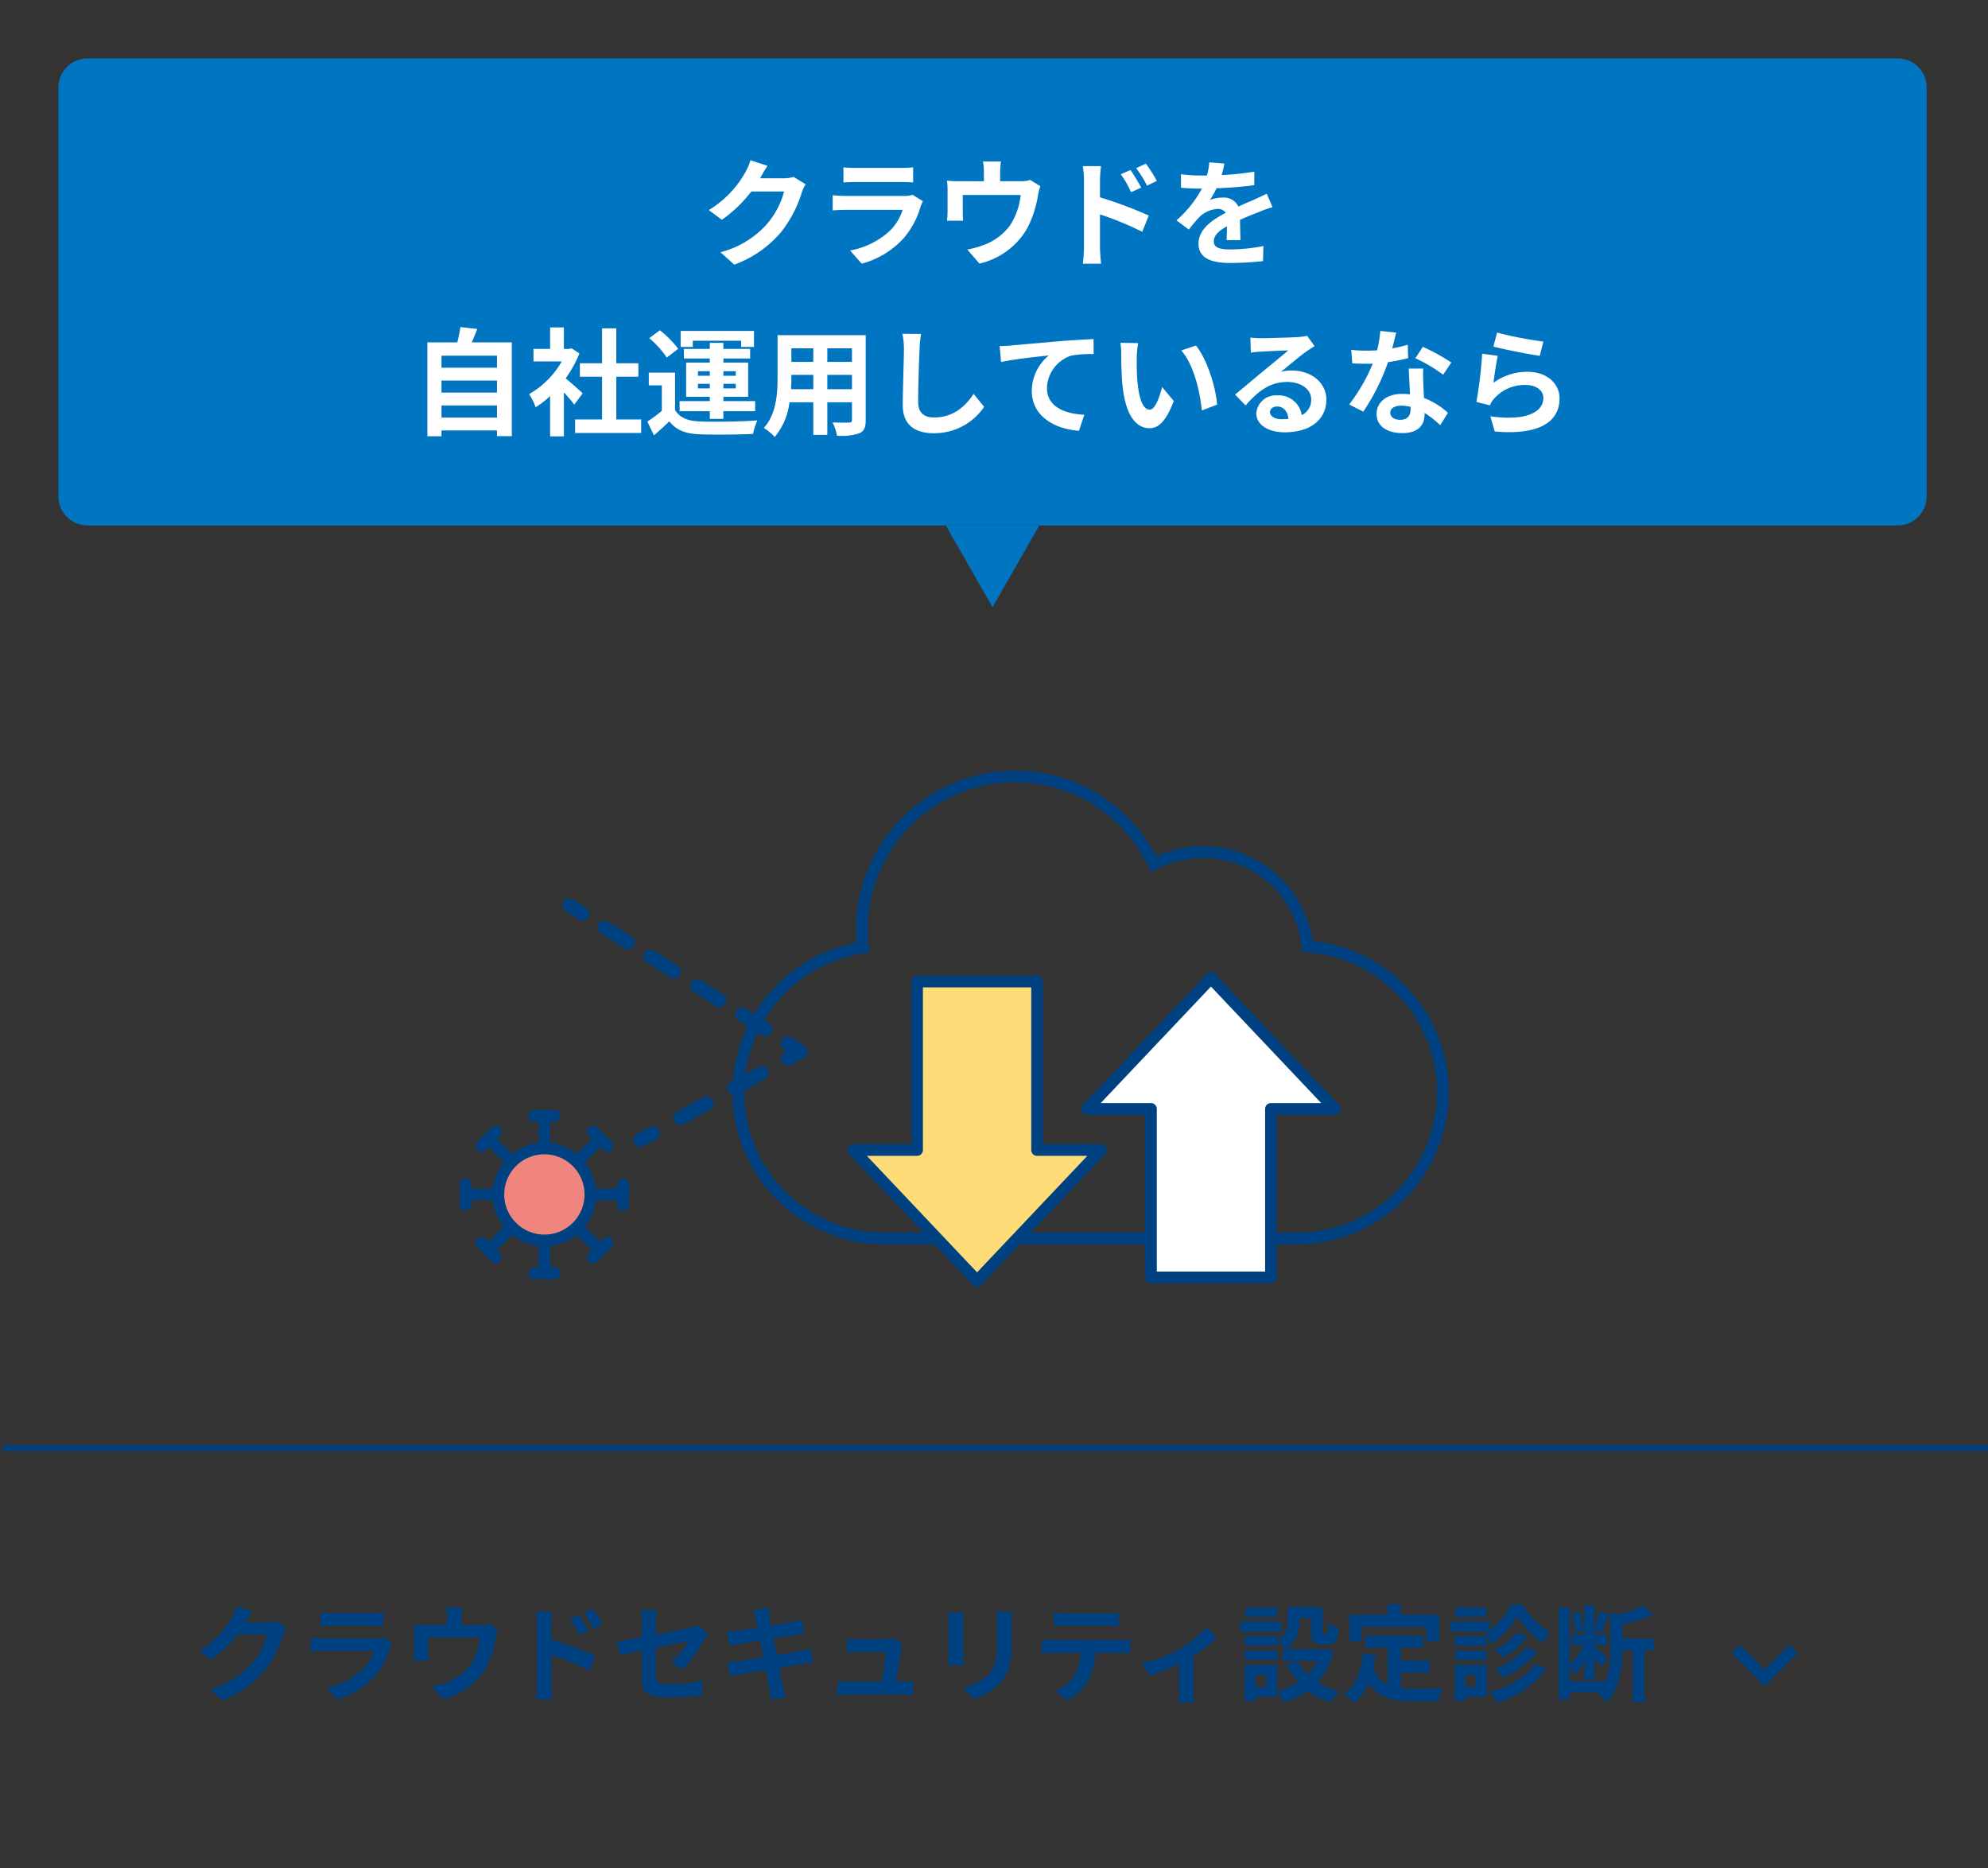 <svg xmlns="http://www.w3.org/2000/svg" width="340.5" height="320" viewBox="0 0 340.5 320"><rect x="0" y="0" width="340.5" height="320" fill="#333333" stroke="none"/><defs><style>.a{fill:none;}.b{fill:#004181;}.c{fill:#0075c2;}.d{fill:#fff;}.e{fill:#fedd78;}.f{fill:#ef857d;}</style></defs><g transform="translate(2902.25 -7407)"><path class="a" d="M5,0H335a5,5,0,0,1,5,5V315a5,5,0,0,1-5,5H5a5,5,0,0,1-5-5V5A5,5,0,0,1,5,0Z" transform="translate(-2902.25 7407)"/><path class="b" d="M-236.574-12.33a5.772,5.772,0,0,1-1.566.216h-3.618l.054-.09c.216-.4.666-1.206,1.1-1.836l-2.628-.864a8.661,8.661,0,0,1-.81,1.89,15.849,15.849,0,0,1-5.616,5.8l2.016,1.494a20.517,20.517,0,0,0,4.536-4.356h5.058a12.8,12.8,0,0,1-2.556,4.914A14.345,14.345,0,0,1-247.86-.72l2.124,1.908a16.958,16.958,0,0,0,7.272-5.076A18.781,18.781,0,0,0-235.332-9.9a7.207,7.207,0,0,1,.594-1.3Zm18.324,2.754a3.8,3.8,0,0,1-1.314.18h-8.91c-.558,0-1.332-.036-2.088-.108v2.34c.756-.072,1.656-.09,2.088-.09h8.694a7.809,7.809,0,0,1-1.854,3.114A12.131,12.131,0,0,1-227.88-.99l1.8,2.034a13.479,13.479,0,0,0,6.426-3.888A12.936,12.936,0,0,0-216.99-7.83a6.666,6.666,0,0,1,.342-.756Zm-10.656-1.908c.522-.036,1.3-.054,1.872-.054h6.894c.648,0,1.494.018,1.98.054v-2.322a16.971,16.971,0,0,1-1.944.09h-6.93a15.173,15.173,0,0,1-1.872-.09Zm28.782-.378a4.379,4.379,0,0,1-1.494.2h-3.132V-13.05a13.08,13.08,0,0,1,.126-1.656H-207.4a8.894,8.894,0,0,1,.144,1.656v1.386H-211.1a15.115,15.115,0,0,1-1.836-.09,11.492,11.492,0,0,1,.09,1.548v3.114a13.652,13.652,0,0,1-.09,1.512h2.484c-.036-.36-.054-.918-.054-1.332V-9.54h8.928a10.687,10.687,0,0,1-1.6,4.626,8.811,8.811,0,0,1-4.086,3.078,14.659,14.659,0,0,1-2.538.7l1.872,2.16a11.439,11.439,0,0,0,7.344-5.4,16.763,16.763,0,0,0,1.674-5.094,12.021,12.021,0,0,1,.36-1.44Zm19.53.144a23.838,23.838,0,0,0-1.692-2.664l-1.494.7a16.853,16.853,0,0,1,1.674,2.7Zm-2.412,1.044c-.414-.81-1.134-1.962-1.638-2.718l-1.512.648a14.665,14.665,0,0,1,1.584,2.772Zm-6.354-1.134a19.574,19.574,0,0,1,.162-2.178h-2.808a12.7,12.7,0,0,1,.18,2.178v10.35a19.491,19.491,0,0,1-.18,2.5h2.826c-.09-.738-.18-2-.18-2.5V-6.552a48.222,48.222,0,0,1,6.516,2.682l1.008-2.5A62.622,62.622,0,0,0-189.36-9.18Zm22.536,7.722A25.31,25.31,0,0,0-163.1-9.324c.162-.324.432-.72.594-.972l-1.728-1.35a5.874,5.874,0,0,1-1.278.432c-.81.18-3.33.7-5.958,1.188V-12.15a14.816,14.816,0,0,1,.162-2.052h-2.682a15.089,15.089,0,0,1,.144,2.052v2.574c-1.782.324-3.366.594-4.212.7l.432,2.358c.756-.18,2.178-.468,3.78-.792v4.914c0,2.124.594,3.114,4.7,3.114a42.311,42.311,0,0,0,5.58-.4l.072-2.43a30.925,30.925,0,0,1-5.688.594c-1.962,0-2.286-.4-2.286-1.512v-4.77c2.556-.5,4.986-.99,5.544-1.1a15.635,15.635,0,0,1-2.88,3.636Zm21.834-3.546c-.468.144-1.134.288-1.836.432-.81.162-2.286.4-3.906.666L-151.29-9.4l3.6-.576c.54-.072,1.26-.18,1.656-.216l-.432-2.358c-.432.126-1.116.27-1.692.378-.648.126-2.016.342-3.546.594-.144-.81-.252-1.4-.288-1.656-.09-.432-.144-1.044-.2-1.4l-2.538.414c.126.432.252.864.36,1.368.054.288.18.882.324,1.638-1.548.252-2.934.45-3.564.522-.558.072-1.1.108-1.674.126l.486,2.484c.54-.144,1.026-.252,1.656-.378.558-.09,1.944-.324,3.528-.576l.54,2.88c-1.818.288-3.492.558-4.32.684-.576.072-1.386.18-1.872.2l.5,2.412c.414-.108,1.026-.234,1.8-.378s2.466-.432,4.3-.738c.288,1.512.522,2.754.612,3.276.108.522.162,1.134.252,1.818L-149.2.648c-.162-.576-.342-1.224-.468-1.764-.108-.558-.36-1.764-.648-3.24,1.584-.252,3.042-.486,3.906-.63.684-.108,1.422-.234,1.89-.27Zm14.67,5.67c.27-1.71.738-4.806.882-5.868a5.019,5.019,0,0,1,.18-.756l-1.728-.846a4.271,4.271,0,0,1-1.35.2h-4.608c-.486,0-1.314-.054-1.782-.108v2.376c.522-.036,1.224-.09,1.8-.09h4.86c-.054,1.008-.45,3.564-.7,5.094H-138.6a17.292,17.292,0,0,1-1.782-.09V.288c.684-.036,1.134-.054,1.782-.054h9.486c.468,0,1.35.036,1.71.054V-2.034c-.468.054-1.3.072-1.764.072Zm8.91-11.844a12.242,12.242,0,0,1,.072,1.368v6.066c0,.54-.072,1.242-.09,1.584h2.664c-.036-.414-.054-1.116-.054-1.566v-6.084c0-.576.018-.972.054-1.368Zm8.28-.162a12.7,12.7,0,0,1,.108,1.8v3.42c0,2.808-.234,4.158-1.458,5.508a8.424,8.424,0,0,1-4.41,2.268l1.89,1.98a10.457,10.457,0,0,0,4.374-2.61c1.332-1.476,2.088-3.132,2.088-7v-3.564c0-.72.036-1.3.072-1.8Zm18.99,2.412c.63,0,1.314.036,1.944.072v-2.322a14.1,14.1,0,0,1-1.944.126h-7.236a13.411,13.411,0,0,1-1.908-.126v2.322c.54-.036,1.3-.072,1.926-.072Zm-9.522,2.466c-.558,0-1.188-.054-1.728-.108V-6.84c.5-.036,1.206-.072,1.728-.072h4.95a7.735,7.735,0,0,1-1.116,3.978A7.477,7.477,0,0,1-103.086-.36l2.106,1.53a8.637,8.637,0,0,0,3.618-3.456A11.419,11.419,0,0,0-96.21-6.912h4.338c.5,0,1.188.018,1.638.054V-9.2a13.85,13.85,0,0,1-1.638.108Zm26.514-2.2a17.917,17.917,0,0,1-4.626,3.744,24.039,24.039,0,0,1-6.354,2.43l1.206,2.088a33.719,33.719,0,0,0,5.076-1.962V-.36a18.817,18.817,0,0,1-.09,1.944h2.664A10.022,10.022,0,0,1-79.4-.36V-6.354a22.461,22.461,0,0,0,4.05-3.258Zm12.1-3.4h-5.436v1.62h5.436Zm.684,2.412h-7.038v1.692h7.038Zm-.648,4.968H-70.56v1.6h5.544ZM-58.14-5.6a8.536,8.536,0,0,1-1.692,2.43A8.869,8.869,0,0,1-61.578-5.6Zm-8.748,4.536H-68.8v-2.07h1.908Zm10.1-6.552-.36.09h-6.336a5.7,5.7,0,0,0,2.232-5.022v-.306h2.016v2.178c0,1.782.414,2.34,1.854,2.34h1.044c1.206,0,1.674-.63,1.854-2.862a6.107,6.107,0,0,1-1.746-.756c-.018,1.566-.09,1.8-.324,1.8h-.45c-.2,0-.234-.054-.234-.558v-4.032h-6.03V-12.6a4.045,4.045,0,0,1-1.746,3.69v-.864H-70.56v1.638h5.544V-8.82a9.543,9.543,0,0,1,1.494,1.3h-.612V-5.6h2.5L-63.468-5A12.518,12.518,0,0,0-61.4-1.89,11.8,11.8,0,0,1-65.034-.342V-4.824h-5.58V1.314H-68.8v-.7h3.762V-.306a9.063,9.063,0,0,1,1.116,1.854A14.539,14.539,0,0,0-59.8-.414a12.545,12.545,0,0,0,3.96,1.962A9.223,9.223,0,0,1-54.45-.306a12.291,12.291,0,0,1-3.708-1.548,12.145,12.145,0,0,0,2.772-5.238Zm6.21-3.78h11.07v2.466H-37.3v-4.5h-6.588v-1.8h-2.268v1.8h-6.534v4.5h2.106ZM-43.9-3.546h4.95V-5.562H-43.9v-2.25h3.852V-9.846h-9.9v2.034h3.834v6.354a4.845,4.845,0,0,1-2.448-2.826c.162-.72.288-1.476.4-2.286L-50.4-6.786c-.324,3.078-1.206,5.562-3.15,7a13.108,13.108,0,0,1,1.764,1.458,9.185,9.185,0,0,0,2.412-3.42c1.62,2.574,4.086,3.114,7.416,3.114h4.5A8,8,0,0,1-36.7-.81c-1.206.054-4.176.054-5.148.054A18.6,18.6,0,0,1-43.9-.864Zm14.688-11.142h-5.292v1.62h5.292Zm4.248-.486a13.329,13.329,0,0,1-3.672,4.41v-1.512h-6.768v1.692h6.516a3.966,3.966,0,0,1-.576.378,8.609,8.609,0,0,1,1.062,1.8,14.171,14.171,0,0,0,4.482-4.752A15.377,15.377,0,0,0-19.44-8.55a11.456,11.456,0,0,1,1.134-1.944,12.853,12.853,0,0,1-4.7-4.68ZM-22.338-7.9a13.092,13.092,0,0,1-5.454,3.78,7.445,7.445,0,0,1,1.368,1.476,16.51,16.51,0,0,0,5.958-4.446Zm-1.62-2.556A11.62,11.62,0,0,1-27.846-7.38a8.582,8.582,0,0,1,1.368,1.3A13.949,13.949,0,0,0-22.1-9.72Zm-5.2.684h-5.4v1.638h5.4Zm-5.4,4.068h5.4v-1.6h-5.4Zm3.6,2.574v2.07h-1.854v-2.07Zm1.818-1.692h-5.472V1.314h1.8v-.7h3.672Zm8.226-.216c-1.548,2.34-4.518,3.978-7.758,4.806A7.649,7.649,0,0,1-27.342,1.6,15.367,15.367,0,0,0-18.99-4.212Zm8.316-5.85a11.183,11.183,0,0,0-.7-3.042l-1.3.414a12.068,12.068,0,0,1,.612,3.1ZM-.54-9.342H-5.9v-2.5A28.666,28.666,0,0,0-.63-13.464L-2.358-15.03A20.365,20.365,0,0,1-6.7-13.482l-1.26-.342v6.246a14.46,14.46,0,0,1-.882,5.67v-.126h-6.138v-2.7a9.375,9.375,0,0,1,.756,1.692A9.419,9.419,0,0,0-12.456-5.49v3.114h1.746v-3.69c.45.576.9,1.188,1.134,1.566l1.152-1.422C-8.766-6.264-10.206-7.6-10.71-8.01v-.252h2.16v-1.8h-2.16v-.756l1.188.4c.4-.792.864-2.052,1.314-3.132l-1.674-.4a20.458,20.458,0,0,1-.828,3.078v-4.194h-1.746v5h-2.178v1.8h2a10.208,10.208,0,0,1-2.34,3.384v-9.756H-16.83V1.08h1.854V-.18h5.112c-.09.108-.2.216-.288.324A5.147,5.147,0,0,1-8.622,1.6C-6.3-.882-5.922-4.68-5.9-7.362h1.746v8.91h2.034v-8.91H-.54Z" transform="translate(-2618.45 7697)"/><path class="b" d="M6129.127-529.278h-8v-2h6v-6h2Z" transform="translate(-7308.204 3736.123) rotate(45)"/><path class="b" d="M340,.5H0v-1H340Z" transform="translate(-2901.75 7655)"/><path class="c" d="M5,0H315a5,5,0,0,1,5,5V75a5,5,0,0,1-5,5H5a5,5,0,0,1-5-5V5A5,5,0,0,1,5,0Z" transform="translate(-2892.25 7417)"/><path class="c" d="M8,0l8,14H0Z" transform="translate(-2724.25 7511) rotate(180)"/><path class="d" d="M-34.06-13.7a6.413,6.413,0,0,1-1.74.24h-4.02l.06-.1c.24-.44.74-1.34,1.22-2.04l-2.92-.96a9.622,9.622,0,0,1-.9,2.1A17.61,17.61,0,0,1-48.6-8.02l2.24,1.66a22.8,22.8,0,0,0,5.04-4.84h5.62a14.217,14.217,0,0,1-2.84,5.46A15.939,15.939,0,0,1-46.6-.8l2.36,2.12a18.842,18.842,0,0,0,8.08-5.64A20.868,20.868,0,0,0-32.68-11a8.008,8.008,0,0,1,.66-1.44Zm20.36,3.06a4.219,4.219,0,0,1-1.46.2h-9.9c-.62,0-1.48-.04-2.32-.12v2.6c.84-.08,1.84-.1,2.32-.1h9.66A8.677,8.677,0,0,1-17.46-4.6,13.479,13.479,0,0,1-24.4-1.1l2,2.26a14.976,14.976,0,0,0,7.14-4.32A14.373,14.373,0,0,0-12.3-8.7a7.41,7.41,0,0,1,.38-.84Zm-11.84-2.12c.58-.04,1.44-.06,2.08-.06h7.66c.72,0,1.66.02,2.2.06v-2.58a18.856,18.856,0,0,1-2.16.1h-7.7a16.859,16.859,0,0,1-2.08-.1Zm31.98-.42a4.866,4.866,0,0,1-1.66.22H1.3V-14.5a14.536,14.536,0,0,1,.14-1.84H-1.64a9.882,9.882,0,0,1,.16,1.84v1.54H-5.76a16.794,16.794,0,0,1-2.04-.1,12.77,12.77,0,0,1,.1,1.72v3.46A15.169,15.169,0,0,1-7.8-6.2h2.76c-.04-.4-.06-1.02-.06-1.48V-10.6H4.82A11.874,11.874,0,0,1,3.04-5.46,9.79,9.79,0,0,1-1.5-2.04a16.288,16.288,0,0,1-2.82.78l2.08,2.4a12.71,12.71,0,0,0,8.16-6,18.626,18.626,0,0,0,1.86-5.66,13.354,13.354,0,0,1,.4-1.6Zm21.7.16a26.487,26.487,0,0,0-1.88-2.96l-1.66.78a18.727,18.727,0,0,1,1.86,3Zm-2.68,1.16c-.46-.9-1.26-2.18-1.82-3.02l-1.68.72a16.3,16.3,0,0,1,1.76,3.08ZM18.4-13.12a21.75,21.75,0,0,1,.18-2.42H15.46a14.113,14.113,0,0,1,.2,2.42v11.5a21.657,21.657,0,0,1-.2,2.78H18.6c-.1-.82-.2-2.22-.2-2.78V-7.28A53.579,53.579,0,0,1,25.64-4.3l1.12-2.78A69.579,69.579,0,0,0,18.4-10.2ZM42.46-2.88c-.02-.9-.06-2.36-.08-3.46,1.22-.56,2.34-1,3.22-1.34a21,21,0,0,1,2.36-.84l-1-2.3c-.72.34-1.42.68-2.18,1.02-.82.36-1.66.7-2.68,1.18a2.7,2.7,0,0,0-2.64-1.54,6.2,6.2,0,0,0-2.24.4,12.1,12.1,0,0,0,1.14-2,64.522,64.522,0,0,0,6.46-.52l.02-2.32a45.736,45.736,0,0,1-5.6.58c.24-.8.38-1.48.48-1.96l-2.6-.22a11.022,11.022,0,0,1-.4,2.26h-.96a25.411,25.411,0,0,1-3.48-.22v2.32c1.08.1,2.54.14,3.34.14h.24A19.36,19.36,0,0,1,31.5-6.26l2.12,1.58a25.366,25.366,0,0,1,1.84-2.18,4.9,4.9,0,0,1,3.1-1.36,1.548,1.548,0,0,1,1.38.68c-2.26,1.16-4.66,2.76-4.66,5.28,0,2.56,2.34,3.3,5.44,3.3a54.8,54.8,0,0,0,5.6-.32l.08-2.58a30.294,30.294,0,0,1-5.62.58c-1.94,0-2.88-.3-2.88-1.4,0-.98.8-1.76,2.26-2.56-.02.86-.04,1.78-.08,2.36ZM-94.38,27.52V25.44h9.5v2.08Zm9.5-6.34v2.06h-9.5V21.18Zm0-4.26v2.06h-9.5V16.92Zm-4.32-2.28c.32-.72.64-1.5.94-2.3l-2.88-.32a22.634,22.634,0,0,1-.54,2.62H-96.8V30.72h2.42v-1h9.5v.98h2.54V14.64Zm19,8.72c-.42-.4-1.96-1.78-2.92-2.56a19.413,19.413,0,0,0,2.36-4.28l-1.34-.86-.42.1h-.9V12.08h-2.36v3.68h-2.84V17.9h4.84a15.043,15.043,0,0,1-5.6,5.6,9.533,9.533,0,0,1,1.12,2.26,16.55,16.55,0,0,0,2.48-1.92v6.9h2.36V23.2c.68.74,1.36,1.54,1.78,2.1Zm5.76,4.48V20.52h3.78v-2.3h-3.78V12.24h-2.44v5.98h-3.8v2.3h3.8v7.32H-71.5v2.32h11.32V27.84Zm13.1-13.48h8.28v1.06h2.2V12.68H-53.42v2.74h2.08Zm.88,8.16v-.78h2.04v.78Zm0-2.94h2.04v.78h-2.04Zm6.48,0v.78H-46.1v-.78Zm0,2.94H-46.1v-.78h2.12Zm-4.44,5.22h2.32V26.42h5.44V24.7H-46.1v-.74h4.24V18.1H-46.1v-.7h4.58V15.76H-46.1V14.72h-2.32v1.04h-4.44V17.4h4.44v.7h-4.06v5.86h4.06v.74H-53.6v1.72h5.18Zm-5.42-12a17.38,17.38,0,0,0-3.14-3.18l-1.82,1.36a15.585,15.585,0,0,1,3,3.32Zm-.54,4.08h-4.5V22h2.24v4.36a23.968,23.968,0,0,1-2.48,1.84L-58,30.56c1.02-.86,1.84-1.62,2.64-2.4,1.2,1.54,2.8,2.12,5.18,2.22,2.44.1,6.68.06,9.16-.06A10.844,10.844,0,0,1-40.28,28c-2.76.22-7.48.28-9.88.18-2.04-.08-3.44-.64-4.22-1.98Zm26.08,2.84V20.2h4.22v2.46Zm-6.22,0c.04-.74.06-1.46.06-2.1V20.2h3.76v2.46Zm3.82-7v2.32h-3.76V15.66Zm6.62,2.32H-28.3V15.66h4.22Zm2.36-4.58h-15.1v7.14c0,2.8-.18,6.36-2.36,8.76a8.785,8.785,0,0,1,1.88,1.54,11.453,11.453,0,0,0,2.52-5.94h4.08v5.58h2.4V24.9h4.22v3c0,.36-.14.48-.52.48-.36,0-1.68.02-2.8-.04a8.992,8.992,0,0,1,.76,2.28,9.288,9.288,0,0,0,3.84-.42c.8-.36,1.08-1,1.08-2.28Zm6.28-.24a12.435,12.435,0,0,1,.26,2.68c0,1.7-.2,6.9-.2,9.56,0,3.38,2.1,4.8,5.34,4.8a10.308,10.308,0,0,0,8.6-4.52l-1.8-2.22c-1.42,2.16-3.5,4.04-6.78,4.04-1.52,0-2.72-.64-2.72-2.64,0-2.46.14-6.9.24-9.02a20.326,20.326,0,0,1,.26-2.64ZM1.22,15.28,1.46,18c2.3-.5,6.48-.94,8.18-1.12a7.916,7.916,0,0,0-2.92,6.1c0,4.28,3.92,6.52,8.08,6.8l.92-2.74c-3.34-.18-6.4-1.34-6.4-4.6A6.039,6.039,0,0,1,13.5,16.9a20.453,20.453,0,0,1,3.82-.26l-.02-2.56c-1.38.06-3.56.18-5.6.34-3.62.32-6.9.6-8.54.76C2.76,15.22,2,15.26,1.22,15.28Zm23.72-.52-3.04-.04a11.479,11.479,0,0,1,.14,2c0,1.22.04,3.52.22,5.34.56,5.32,2.46,7.28,4.62,7.28,1.6,0,2.84-1.22,4.16-4.66l-2-2.4c-.38,1.56-1.16,3.88-2.1,3.88-1.24,0-1.84-1.94-2.12-4.8-.12-1.42-.14-2.92-.12-4.2A15.694,15.694,0,0,1,24.94,14.76Zm9.9.42-2.52.84c2.16,2.44,3.22,7.1,3.52,10.28l2.62-1C38.24,22.26,36.72,17.48,34.84,15.18ZM49.52,27.8c-1.16,0-2-.5-2-1.24,0-.5.48-.94,1.22-.94,1.08,0,1.82.84,1.94,2.12A10.441,10.441,0,0,1,49.52,27.8Zm4.36-14.28a9.552,9.552,0,0,1-1.52.2c-1.12.1-5.36.2-6.4.2-.56,0-1.24-.04-1.8-.1l.08,2.58a13.07,13.07,0,0,1,1.62-.16c1.04-.08,3.76-.2,4.78-.22-.98.86-3.04,2.52-4.14,3.44-1.18.96-3.56,2.98-4.96,4.12l1.8,1.86c2.12-2.4,4.1-4.02,7.14-4.02,2.3,0,4.1,1.2,4.1,2.98a2.888,2.888,0,0,1-1.62,2.7,3.988,3.988,0,0,0-4.22-3.38,3.328,3.328,0,0,0-3.56,3.08c0,1.98,2.08,3.24,4.84,3.24,4.78,0,7.16-2.48,7.16-5.6,0-2.88-2.56-4.98-5.92-4.98a6.66,6.66,0,0,0-1.86.22c1.24-1,3.32-2.76,4.38-3.5q.66-.45,1.38-.9Zm24.7,4.56A35.639,35.639,0,0,0,73.7,15.4l-1.28,1.96a26.407,26.407,0,0,1,4.76,2.82Zm-7.46-3.04a20.92,20.92,0,0,1-2.66.62c.28-1.06.52-2.06.68-2.7l-2.74-.28A16.863,16.863,0,0,1,65.86,16c-.6.04-1.2.06-1.78.06a25.176,25.176,0,0,1-2.64-.14l.18,2.32c.86.04,1.66.06,2.48.06.34,0,.68,0,1.02-.02a30.219,30.219,0,0,1-4.04,7L63.5,26.5a36.56,36.56,0,0,0,4.24-8.48,29.024,29.024,0,0,0,3.44-.68Zm.48,11.02c0,1.06-.44,1.84-1.78,1.84-1.08,0-1.7-.5-1.7-1.24,0-.7.74-1.18,1.88-1.18a7.01,7.01,0,0,1,1.6.2Zm-.32-6.94c.06,1.2.16,2.94.22,4.42-.42-.04-.88-.08-1.34-.08-2.76,0-4.38,1.5-4.38,3.44,0,2.18,1.94,3.28,4.4,3.28C73,30.18,74,28.74,74,26.9v-.18a17.632,17.632,0,0,1,2.68,2.1L78,26.7a13.194,13.194,0,0,0-4.1-2.54c-.06-.98-.1-1.94-.12-2.5-.02-.88-.06-1.7,0-2.54Zm14.5-3.76c1.54.4,5.96,1.32,7.96,1.58l.6-2.44a62.7,62.7,0,0,1-7.92-1.54Zm.76,1.58-2.68-.36a72.117,72.117,0,0,1-.98,8.26l2.3.58a4.293,4.293,0,0,1,.74-1.16,6.943,6.943,0,0,1,5.46-2.32c1.74,0,2.96.94,2.96,2.22,0,2.52-3.14,3.98-9.08,3.14l.76,2.6c8.24.72,11.1-2.06,11.1-5.68,0-2.4-2.02-4.54-5.5-4.54a9.712,9.712,0,0,0-5.82,1.88C85.94,20.42,86.28,18.04,86.54,16.94Z" transform="translate(-2732.25 7451)"/><path class="b" d="M170.953,4312.493a27.246,27.246,0,0,1,24.176,14.674,19.018,19.018,0,0,1,26.765,14.486,26.06,26.06,0,0,1-2.754,51.976H148.623a26.057,26.057,0,0,1-4.823-51.667c-.063-.755-.095-1.5-.095-2.22a27.226,27.226,0,0,1,27.248-27.248Zm23.268,17.383-.447-.943a25.245,25.245,0,0,0-48.069,10.808,25.588,25.588,0,0,0,.175,2.936l.112.961-.957.143a24.057,24.057,0,0,0,3.587,47.848H219.14a24.06,24.06,0,0,0,1.789-48.054l-.836-.062-.086-.833a17.012,17.012,0,0,0-24.863-13.291Z" transform="translate(-2899.331 3226.507)"/><path class="e" d="M177.719,4382.829v-28.86H157.168v28.86H146.236l21.208,22.408,21.208-22.408Z" transform="translate(-2902.342 3221.135)"/><path class="b" d="M167.444,4406.236a1,1,0,0,1-.726-.312l-21.208-22.408a1,1,0,0,1,.726-1.687h9.932v-27.86a1,1,0,0,1,1-1h20.552a1,1,0,0,1,1,1v27.86h9.932a1,1,0,0,1,.726,1.688l-21.208,22.408A1,1,0,0,1,167.444,4406.236Zm-18.884-22.408,18.884,19.953,18.884-19.953h-8.609a1,1,0,0,1-1-1v-27.86H158.168v27.86a1,1,0,0,1-1,1Z" transform="translate(-2902.342 3221.135)"/><path class="d" d="M203.357,4375.7v28.86h20.552V4375.7h10.932l-21.208-22.408L192.426,4375.7Z" transform="translate(-2908.473 3221.225)"/><path class="b" d="M213.633,4352.29a1,1,0,0,1,.726.313l21.208,22.408a1,1,0,0,1-.726,1.688h-9.932v27.86a1,1,0,0,1-1,1H203.357a1,1,0,0,1-1-1V4376.7h-9.932a1,1,0,0,1-.726-1.687l21.208-22.408A1,1,0,0,1,213.633,4352.29Zm18.884,22.408-18.884-19.953L194.749,4374.7h8.608a1,1,0,0,1,1,1v27.86h18.552V4375.7a1,1,0,0,1,1-1Z" transform="translate(-2908.473 3221.225)"/><path class="b" d="M3.506,1H0A1,1,0,0,1-1,0,1,1,0,0,1,0-1H3.506a1,1,0,0,1,1,1A1,1,0,0,1,3.506,1Z" transform="translate(-2810.762 7598.084)"/><path class="b" d="M3.506,1H0A1,1,0,0,1-1,0,1,1,0,0,1,0-1H3.506a1,1,0,0,1,1,1A1,1,0,0,1,3.506,1Z" transform="translate(-2810.762 7625.06)"/><path class="b" d="M0,14.488a1,1,0,0,1-1-1V0A1,1,0,0,1,0-1,1,1,0,0,1,1,0V13.488A1,1,0,0,1,0,14.488Z" transform="translate(-2809.01 7598.084)"/><path class="b" d="M0,14.488a1,1,0,0,1-1-1V0A1,1,0,0,1,0-1,1,1,0,0,1,1,0V13.488A1,1,0,0,1,0,14.488Z" transform="translate(-2809.01 7611.572)"/><path class="b" d="M0,4.506a1,1,0,0,1-1-1V0A1,1,0,0,1,0-1,1,1,0,0,1,1,0V3.506A1,1,0,0,1,0,4.506Z" transform="translate(-2795.522 7609.819)"/><path class="b" d="M0,4.506a1,1,0,0,1-1-1V0A1,1,0,0,1,0-1,1,1,0,0,1,1,0V3.506A1,1,0,0,1,0,4.506Z" transform="translate(-2822.497 7609.819)"/><path class="b" d="M13.488,1H0A1,1,0,0,1-1,0,1,1,0,0,1,0-1H13.488a1,1,0,0,1,1,1A1,1,0,0,1,13.488,1Z" transform="translate(-2809.01 7611.572)"/><path class="b" d="M13.488,1H0A1,1,0,0,1-1,0,1,1,0,0,1,0-1H13.488a1,1,0,0,1,1,1A1,1,0,0,1,13.488,1Z" transform="translate(-2822.497 7611.572)"/><path class="b" d="M2.479,3.479a1,1,0,0,1-.707-.293L-.707.707a1,1,0,0,1,0-1.414,1,1,0,0,1,1.414,0L3.186,1.772a1,1,0,0,1-.707,1.707Z" transform="translate(-2800.712 7600.795)"/><path class="b" d="M2.479,3.479a1,1,0,0,1-.707-.293L-.707.707a1,1,0,0,1,0-1.414,1,1,0,0,1,1.414,0L3.186,1.772a1,1,0,0,1-.707,1.707Z" transform="translate(-2819.786 7619.87)"/><path class="b" d="M0,10.537a1,1,0,0,1-.707-.293,1,1,0,0,1,0-1.414L8.83-.707a1,1,0,0,1,1.414,0,1,1,0,0,1,0,1.414L.707,10.244A1,1,0,0,1,0,10.537Z" transform="translate(-2809.01 7602.035)"/><path class="b" d="M0,10.537a1,1,0,0,1-.707-.293,1,1,0,0,1,0-1.414L8.83-.707a1,1,0,0,1,1.414,0,1,1,0,0,1,0,1.414L.707,10.244A1,1,0,0,1,0,10.537Z" transform="translate(-2818.547 7611.572)"/><path class="b" d="M0,3.479a1,1,0,0,1-.707-.293,1,1,0,0,1,0-1.414L1.772-.707a1,1,0,0,1,1.414,0,1,1,0,0,1,0,1.414L.707,3.186A1,1,0,0,1,0,3.479Z" transform="translate(-2800.712 7619.87)"/><path class="b" d="M0,3.479a1,1,0,0,1-.707-.293,1,1,0,0,1,0-1.414L1.772-.707a1,1,0,0,1,1.414,0,1,1,0,0,1,0,1.414L.707,3.186A1,1,0,0,1,0,3.479Z" transform="translate(-2819.786 7600.795)"/><path class="b" d="M9.537,10.537a1,1,0,0,1-.707-.293L-.707.707a1,1,0,0,1,0-1.414,1,1,0,0,1,1.414,0L10.244,8.83a1,1,0,0,1-.707,1.707Z" transform="translate(-2809.01 7611.572)"/><path class="b" d="M9.537,10.537a1,1,0,0,1-.707-.293L-.707.707a1,1,0,0,1,0-1.414,1,1,0,0,1,1.414,0L10.244,8.83a1,1,0,0,1-.707,1.707Z" transform="translate(-2818.547 7602.035)"/><path class="f" d="M91.908,4394.813a7.877,7.877,0,1,1-7.877-7.877A7.877,7.877,0,0,1,91.908,4394.813Z" transform="translate(-2893.04 3216.759)"/><path class="b" d="M84.03,4385.936a8.877,8.877,0,1,1-8.877,8.877A8.888,8.888,0,0,1,84.03,4385.936Zm0,15.755a6.877,6.877,0,1,0-6.877-6.877A6.885,6.885,0,0,0,84.03,4401.691Z" transform="translate(-2893.04 3216.759)"/><path class="b" d="M92.212,4341.367a1.192,1.192,0,0,1-.637-.185l-2.094-1.323a1.2,1.2,0,1,1,1.277-2.022l2.094,1.323a1.2,1.2,0,0,1-.64,2.207Z" transform="translate(-2894.735 3223.3)"/><path class="b" d="M124.518,4361.776a1.192,1.192,0,0,1-.637-.185l-3.923-2.478a1.2,1.2,0,1,1,1.277-2.022l3.923,2.478a1.2,1.2,0,0,1-.64,2.208Zm-7.846-4.958a1.192,1.192,0,0,1-.637-.185l-3.923-2.478a1.2,1.2,0,0,1,1.277-2.022l3.923,2.478a1.2,1.2,0,0,1-.64,2.207Zm-7.846-4.957a1.2,1.2,0,0,1-.637-.185l-3.924-2.478a1.2,1.2,0,1,1,1.277-2.022l3.924,2.478a1.2,1.2,0,0,1-.64,2.208Zm-7.846-4.958a1.193,1.193,0,0,1-.637-.184l-3.924-2.479a1.2,1.2,0,1,1,1.277-2.022l3.924,2.479a1.2,1.2,0,0,1-.64,2.207Z" transform="translate(-2895.656 3222.719)"/><path class="b" d="M133.162,4369.81a1.2,1.2,0,0,1-.579-2.242l.4-.221-.385-.243a1.2,1.2,0,1,1,1.277-2.022l2.094,1.322a1.2,1.2,0,0,1-.061,2.058l-2.168,1.2A1.186,1.186,0,0,1,133.162,4369.81Z" transform="translate(-2900.448 3219.684)"/><path class="b" d="M111.874,4380.778a1.2,1.2,0,0,1-.579-2.242l4.615-2.548a1.2,1.2,0,0,1,1.156,2.093l-4.615,2.548A1.191,1.191,0,0,1,111.874,4380.778Zm9.231-5.1a1.2,1.2,0,0,1-.579-2.242l4.616-2.548a1.2,1.2,0,1,1,1.156,2.092l-4.616,2.548A1.181,1.181,0,0,1,121.105,4375.681Z" transform="translate(-2897.623 3218.909)"/><path class="b" d="M104.051,4386.084a1.2,1.2,0,0,1-.579-2.242l2.169-1.2a1.2,1.2,0,0,1,1.156,2.094l-2.169,1.2A1.186,1.186,0,0,1,104.051,4386.084Z" transform="translate(-2896.584 3217.348)"/></g></svg>